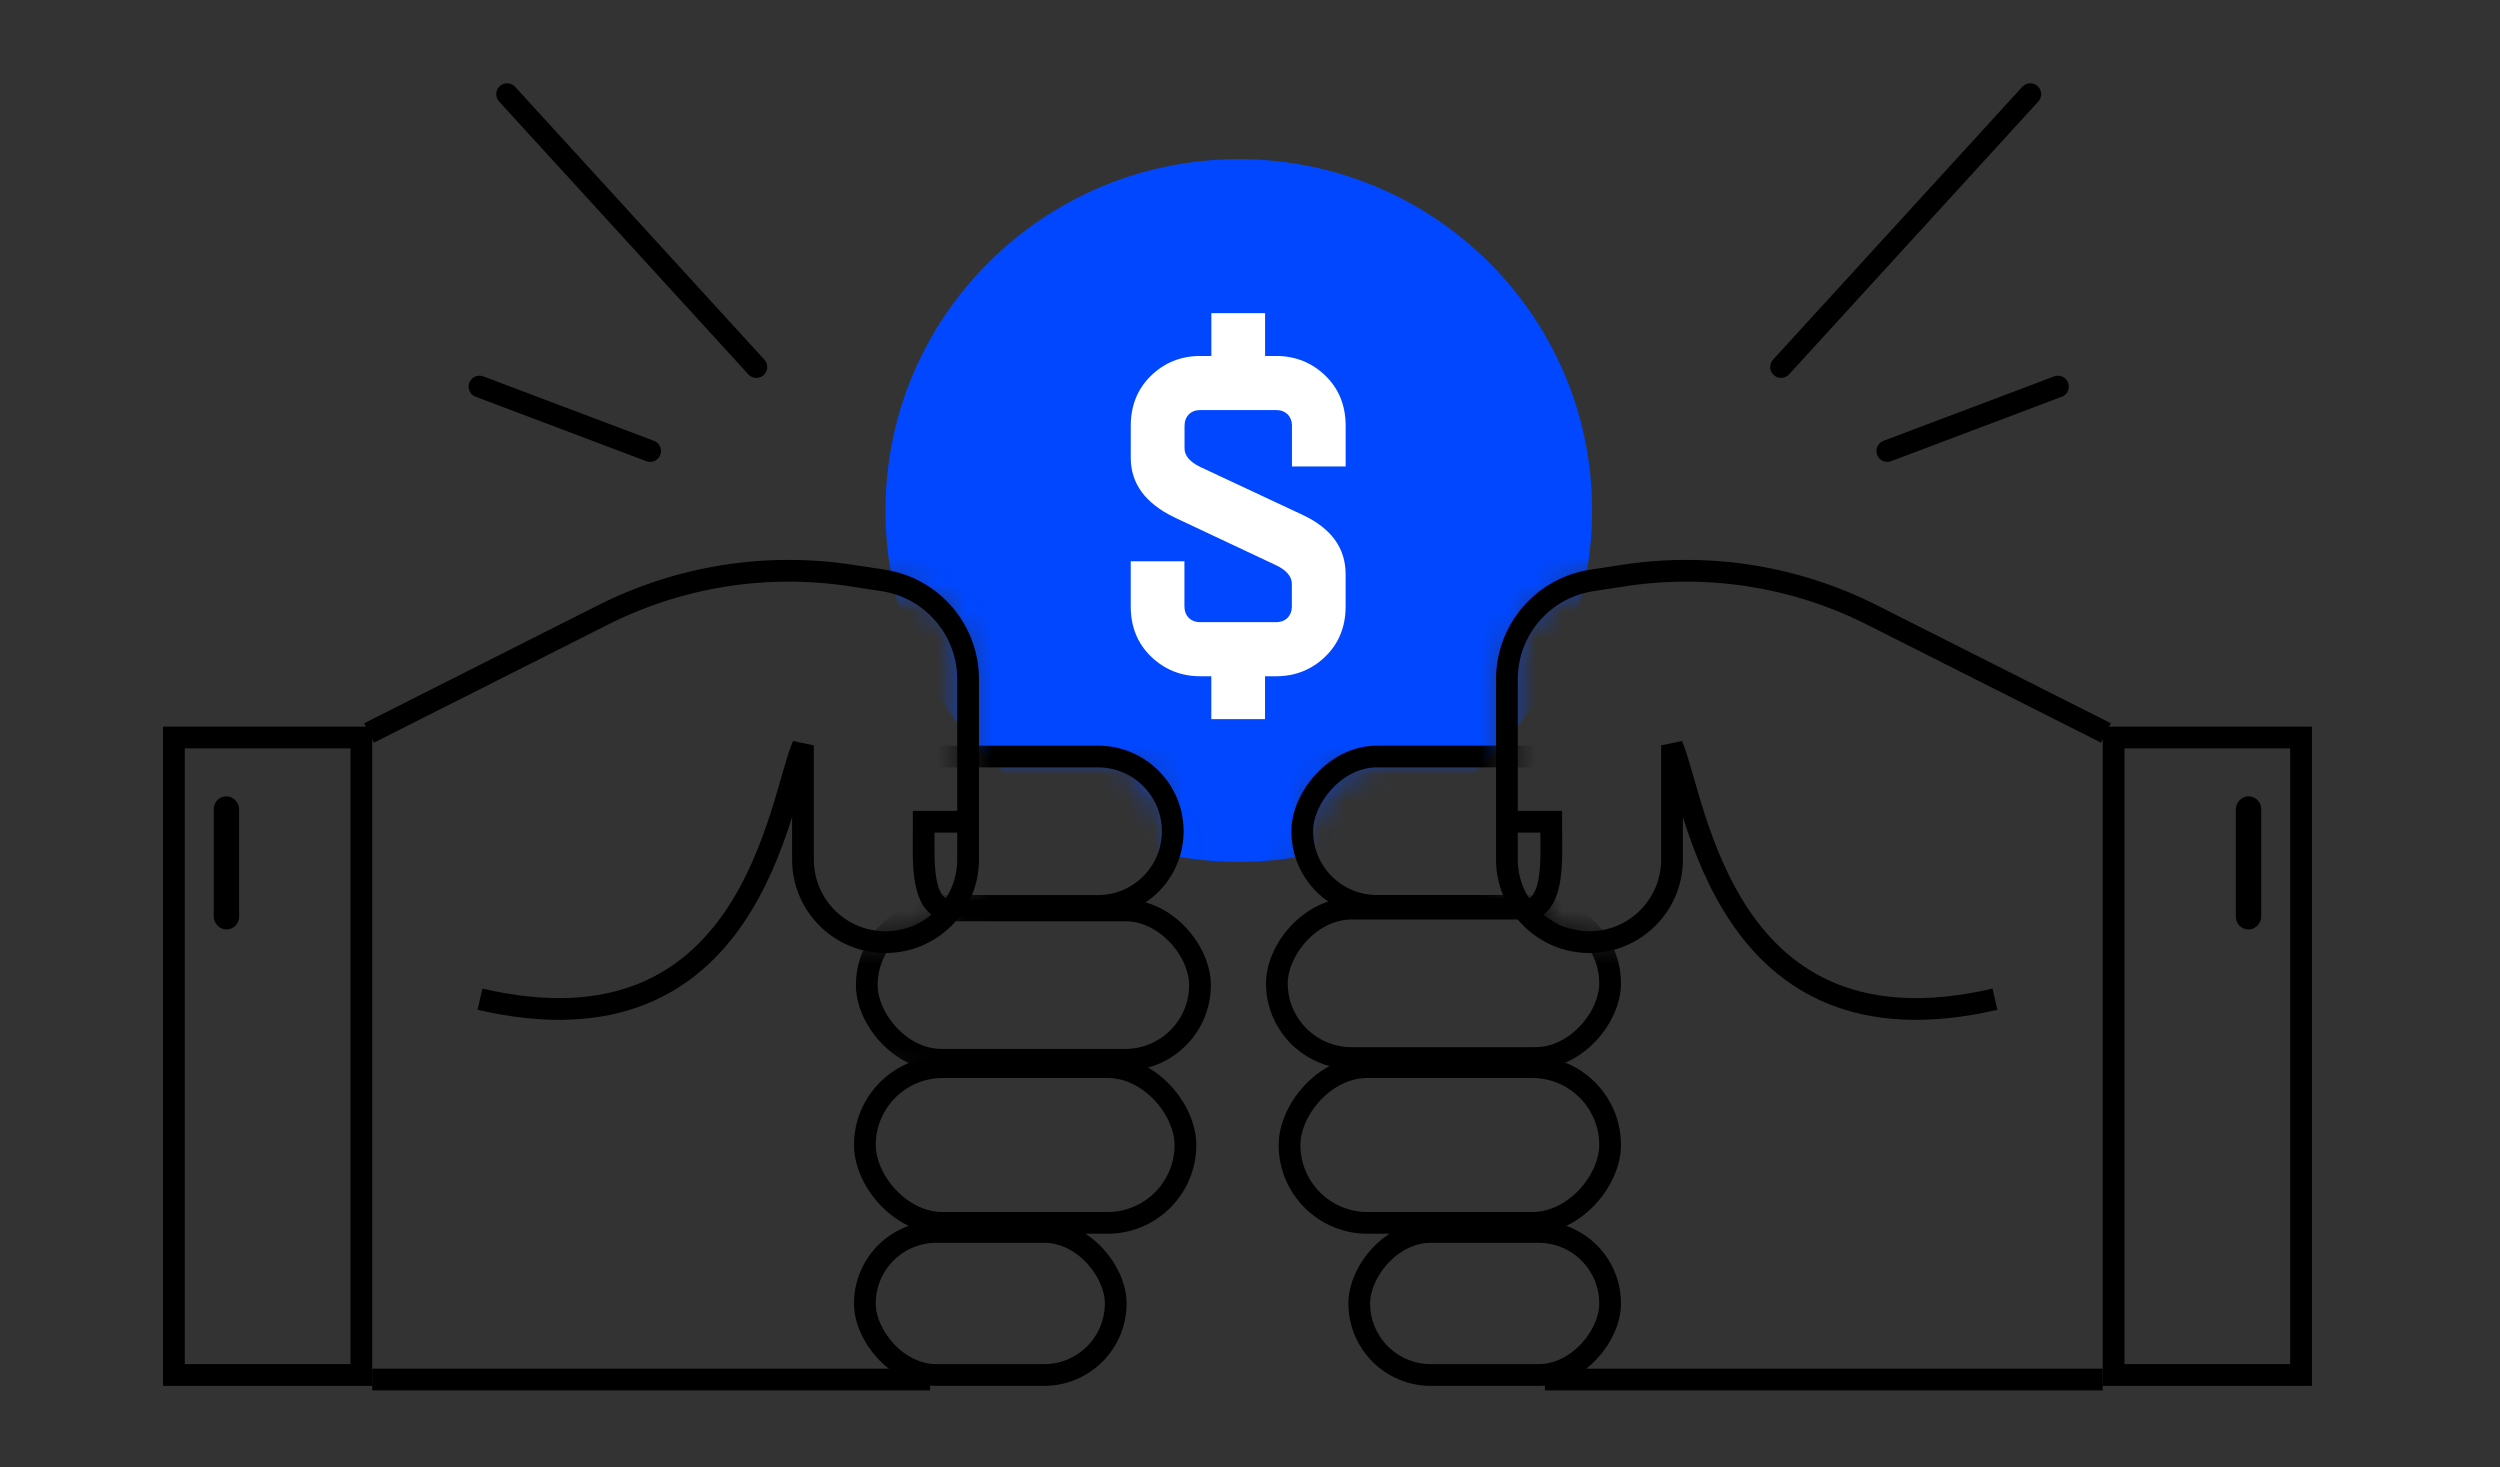 <svg xmlns="http://www.w3.org/2000/svg" width="92" height="54" viewBox="0 0 92 54" fill="none">
  <rect x="0" y="0" width="92" height="54" fill="#333333" stroke="none"/>
  <path d="M18.662 3.466L27.834 13.506" stroke="black" stroke-width="0.8" stroke-linecap="round"/>
  <path d="M74.715 3.466L65.543 13.506" stroke="black" stroke-width="0.8" stroke-linecap="round"/>
  <path d="M17.645 14.226L23.924 16.597" stroke="black" stroke-width="0.8" stroke-linecap="round"/>
  <path d="M75.732 14.226L69.453 16.597" stroke="black" stroke-width="0.8" stroke-linecap="round"/>
  <mask id="mask0_33663_47976" style="mask-type:alpha" maskUnits="userSpaceOnUse" x="30" y="2" width="32" height="33">
    <path d="M35.5 24.5C35.5 21.7 32.833 21.333 31.5 21.5L30 17L34.5 5.5L51 2.5L60 12.5C61.5 15.167 63.6 20.6 60 21C56.4 21.4 55.5 23.5 55.5 24.5V28H51C48.2 28 47.833 30.333 48 31.5L47 32.5C46.167 34 42.6 35.6 43 32C43.4 28.4 41.5 27.833 40.5 28H35.5V24.5Z" fill="#D9D9D9"/>
  </mask>
  <g mask="url(#mask0_33663_47976)">
    <path d="M45.587 31.716C52.768 31.716 58.589 25.927 58.589 18.786C58.589 11.645 52.768 5.856 45.587 5.856C38.407 5.856 32.586 11.645 32.586 18.786C32.586 25.927 38.407 31.716 45.587 31.716Z" fill="#0047FF"/>
    <path d="M49.519 22.314C49.519 23.061 49.271 23.674 48.777 24.156C48.283 24.638 47.674 24.886 46.965 24.886H46.553V26.463H44.576V24.886H44.164C43.456 24.886 42.847 24.636 42.352 24.156C41.858 23.674 41.611 23.061 41.611 22.314V20.654H43.587V22.314C43.587 22.663 43.818 22.895 44.164 22.895H46.964C47.31 22.895 47.54 22.663 47.54 22.314V21.484C47.54 21.219 47.343 20.986 46.964 20.803L43.225 19.043C42.154 18.527 41.612 17.797 41.612 16.851V15.672C41.612 14.925 41.86 14.312 42.354 13.829C42.847 13.348 43.457 13.1 44.166 13.1H44.578V11.523H46.555V13.1H46.967C47.675 13.1 48.283 13.349 48.779 13.829C49.273 14.312 49.52 14.925 49.52 15.672V17.165H47.544V15.672C47.544 15.323 47.313 15.09 46.967 15.09H44.167C43.821 15.09 43.591 15.323 43.591 15.672V16.502C43.591 16.767 43.788 16.999 44.167 17.183L47.922 18.941C48.992 19.439 49.519 20.169 49.519 21.133V22.312V22.314Z" fill="white"/>
  </g>
  <path d="M13.698 50.767H34.226" stroke="black" stroke-width="0.8"/>
  <mask id="mask1_33663_47976" style="mask-type:alpha" maskUnits="userSpaceOnUse" x="34" y="25" width="11" height="12">
    <path d="M35.5 32.5V27L37.5 25.5H45V36.5H35C34.833 35.667 34.6 33.9 35 33.5C35.4 33.1 35.5 32.667 35.5 32.5Z" fill="#D9D9D9"/>
  </mask>
  <g mask="url(#mask1_33663_47976)">
    <path d="M31.827 27.84H40.408C41.926 27.84 43.157 29.07 43.157 30.589C43.157 32.107 41.926 33.338 40.408 33.338H31.827V27.84Z" stroke="black" stroke-width="0.8"/>
  </g>
  <rect x="31.827" y="39.27" width="11.797" height="5.732" rx="2.866" stroke="black" stroke-width="0.8"/>
  <mask id="mask2_33663_47976" style="mask-type:alpha" maskUnits="userSpaceOnUse" x="29" y="31" width="18" height="12">
    <path d="M31.5 34.5C34.7 34.9 35.5 33 35.5 32L45 31L46.5 37L42.5 42.5L30.5 39C29.5 37.333 28.3 34.1 31.5 34.5Z" fill="#D9D9D9"/>
  </mask>
  <g mask="url(#mask2_33663_47976)">
    <rect x="31.897" y="33.502" width="12.263" height="5.498" rx="2.749" stroke="black" stroke-width="0.8"/>
  </g>
  <rect x="31.827" y="45.335" width="9.231" height="5.265" rx="2.633" stroke="black" stroke-width="0.8"/>
  <rect x="6.4" y="27.14" width="6.898" height="23.46" stroke="black" stroke-width="0.8"/>
  <rect x="8.099" y="29.539" width="0.467" height="4.432" rx="0.233" fill="white" stroke="black" stroke-width="0.467"/>
  <path d="M35.626 30.239H33.993V30.49C33.993 31.677 33.855 33.505 35.042 33.505V33.505" stroke="black" stroke-width="0.8"/>
  <path d="M13.581 26.973L22.186 22.632C25.01 21.207 28.208 20.7 31.334 21.181L32.508 21.361C34.301 21.637 35.626 23.181 35.626 24.995V31.633C35.626 33.311 34.265 34.671 32.587 34.671V34.671C30.909 34.671 29.549 33.311 29.549 31.633V27.43C28.669 29.445 27.694 39.103 17.664 36.77" stroke="black" stroke-width="0.8"/>
  <path d="M77.381 50.767H56.853" stroke="black" stroke-width="0.8"/>
  <mask id="mask3_33663_47976" style="mask-type:alpha" maskUnits="userSpaceOnUse" x="46" y="26" width="12" height="9">
    <path d="M55.5 32V26.5H46.5V34.5C50.833 34.667 59.1 34.9 57.5 34.5C55.9 34.1 55.5 32.667 55.5 32Z" fill="#D9D9D9"/>
  </mask>
  <g mask="url(#mask3_33663_47976)">
    <rect x="-0.4" y="0.4" width="11.33" height="5.498" rx="2.749" transform="matrix(-1 0 0 1 58.852 27.439)" stroke="black" stroke-width="0.8"/>
  </g>
  <rect x="-0.4" y="0.4" width="11.797" height="5.732" rx="2.866" transform="matrix(-1 0 0 1 58.852 38.87)" stroke="black" stroke-width="0.8"/>
  <mask id="mask4_33663_47976" style="mask-type:alpha" maskUnits="userSpaceOnUse" x="45" y="31" width="18" height="12">
    <path d="M60 34.5C56.8 34.9 56 33 56 32L46.5 31L45 37L49 42.5L61 39C62 37.333 63.2 34.1 60 34.5Z" fill="#D9D9D9"/>
  </mask>
  <g mask="url(#mask4_33663_47976)">
    <rect x="-0.4" y="0.4" width="12.263" height="5.498" rx="2.749" transform="matrix(-1 0 0 1 58.852 33.038)" stroke="black" stroke-width="0.8"/>
  </g>
  <rect x="-0.4" y="0.4" width="9.231" height="5.265" rx="2.633" transform="matrix(-1 0 0 1 58.852 44.935)" stroke="black" stroke-width="0.8"/>
  <rect x="-0.4" y="0.4" width="6.898" height="23.46" transform="matrix(-1 0 0 1 84.279 26.74)" stroke="black" stroke-width="0.8"/>
  <rect x="-0.233" y="0.233" width="0.467" height="4.432" rx="0.233" transform="matrix(-1 0 0 1 82.746 29.306)" fill="white" stroke="black" stroke-width="0.467"/>
  <path d="M55.453 30.239H57.086V30.49C57.086 31.677 57.224 33.505 56.037 33.505V33.505" stroke="black" stroke-width="0.8"/>
  <path d="M77.498 26.973L68.893 22.632C66.069 21.207 62.871 20.7 59.745 21.181L58.571 21.361C56.778 21.637 55.454 23.181 55.454 24.995V31.633C55.454 33.311 56.814 34.671 58.492 34.671V34.671C60.17 34.671 61.53 33.311 61.53 31.633V27.43C62.41 29.445 63.385 39.103 73.415 36.77" stroke="black" stroke-width="0.8"/>
</svg>
